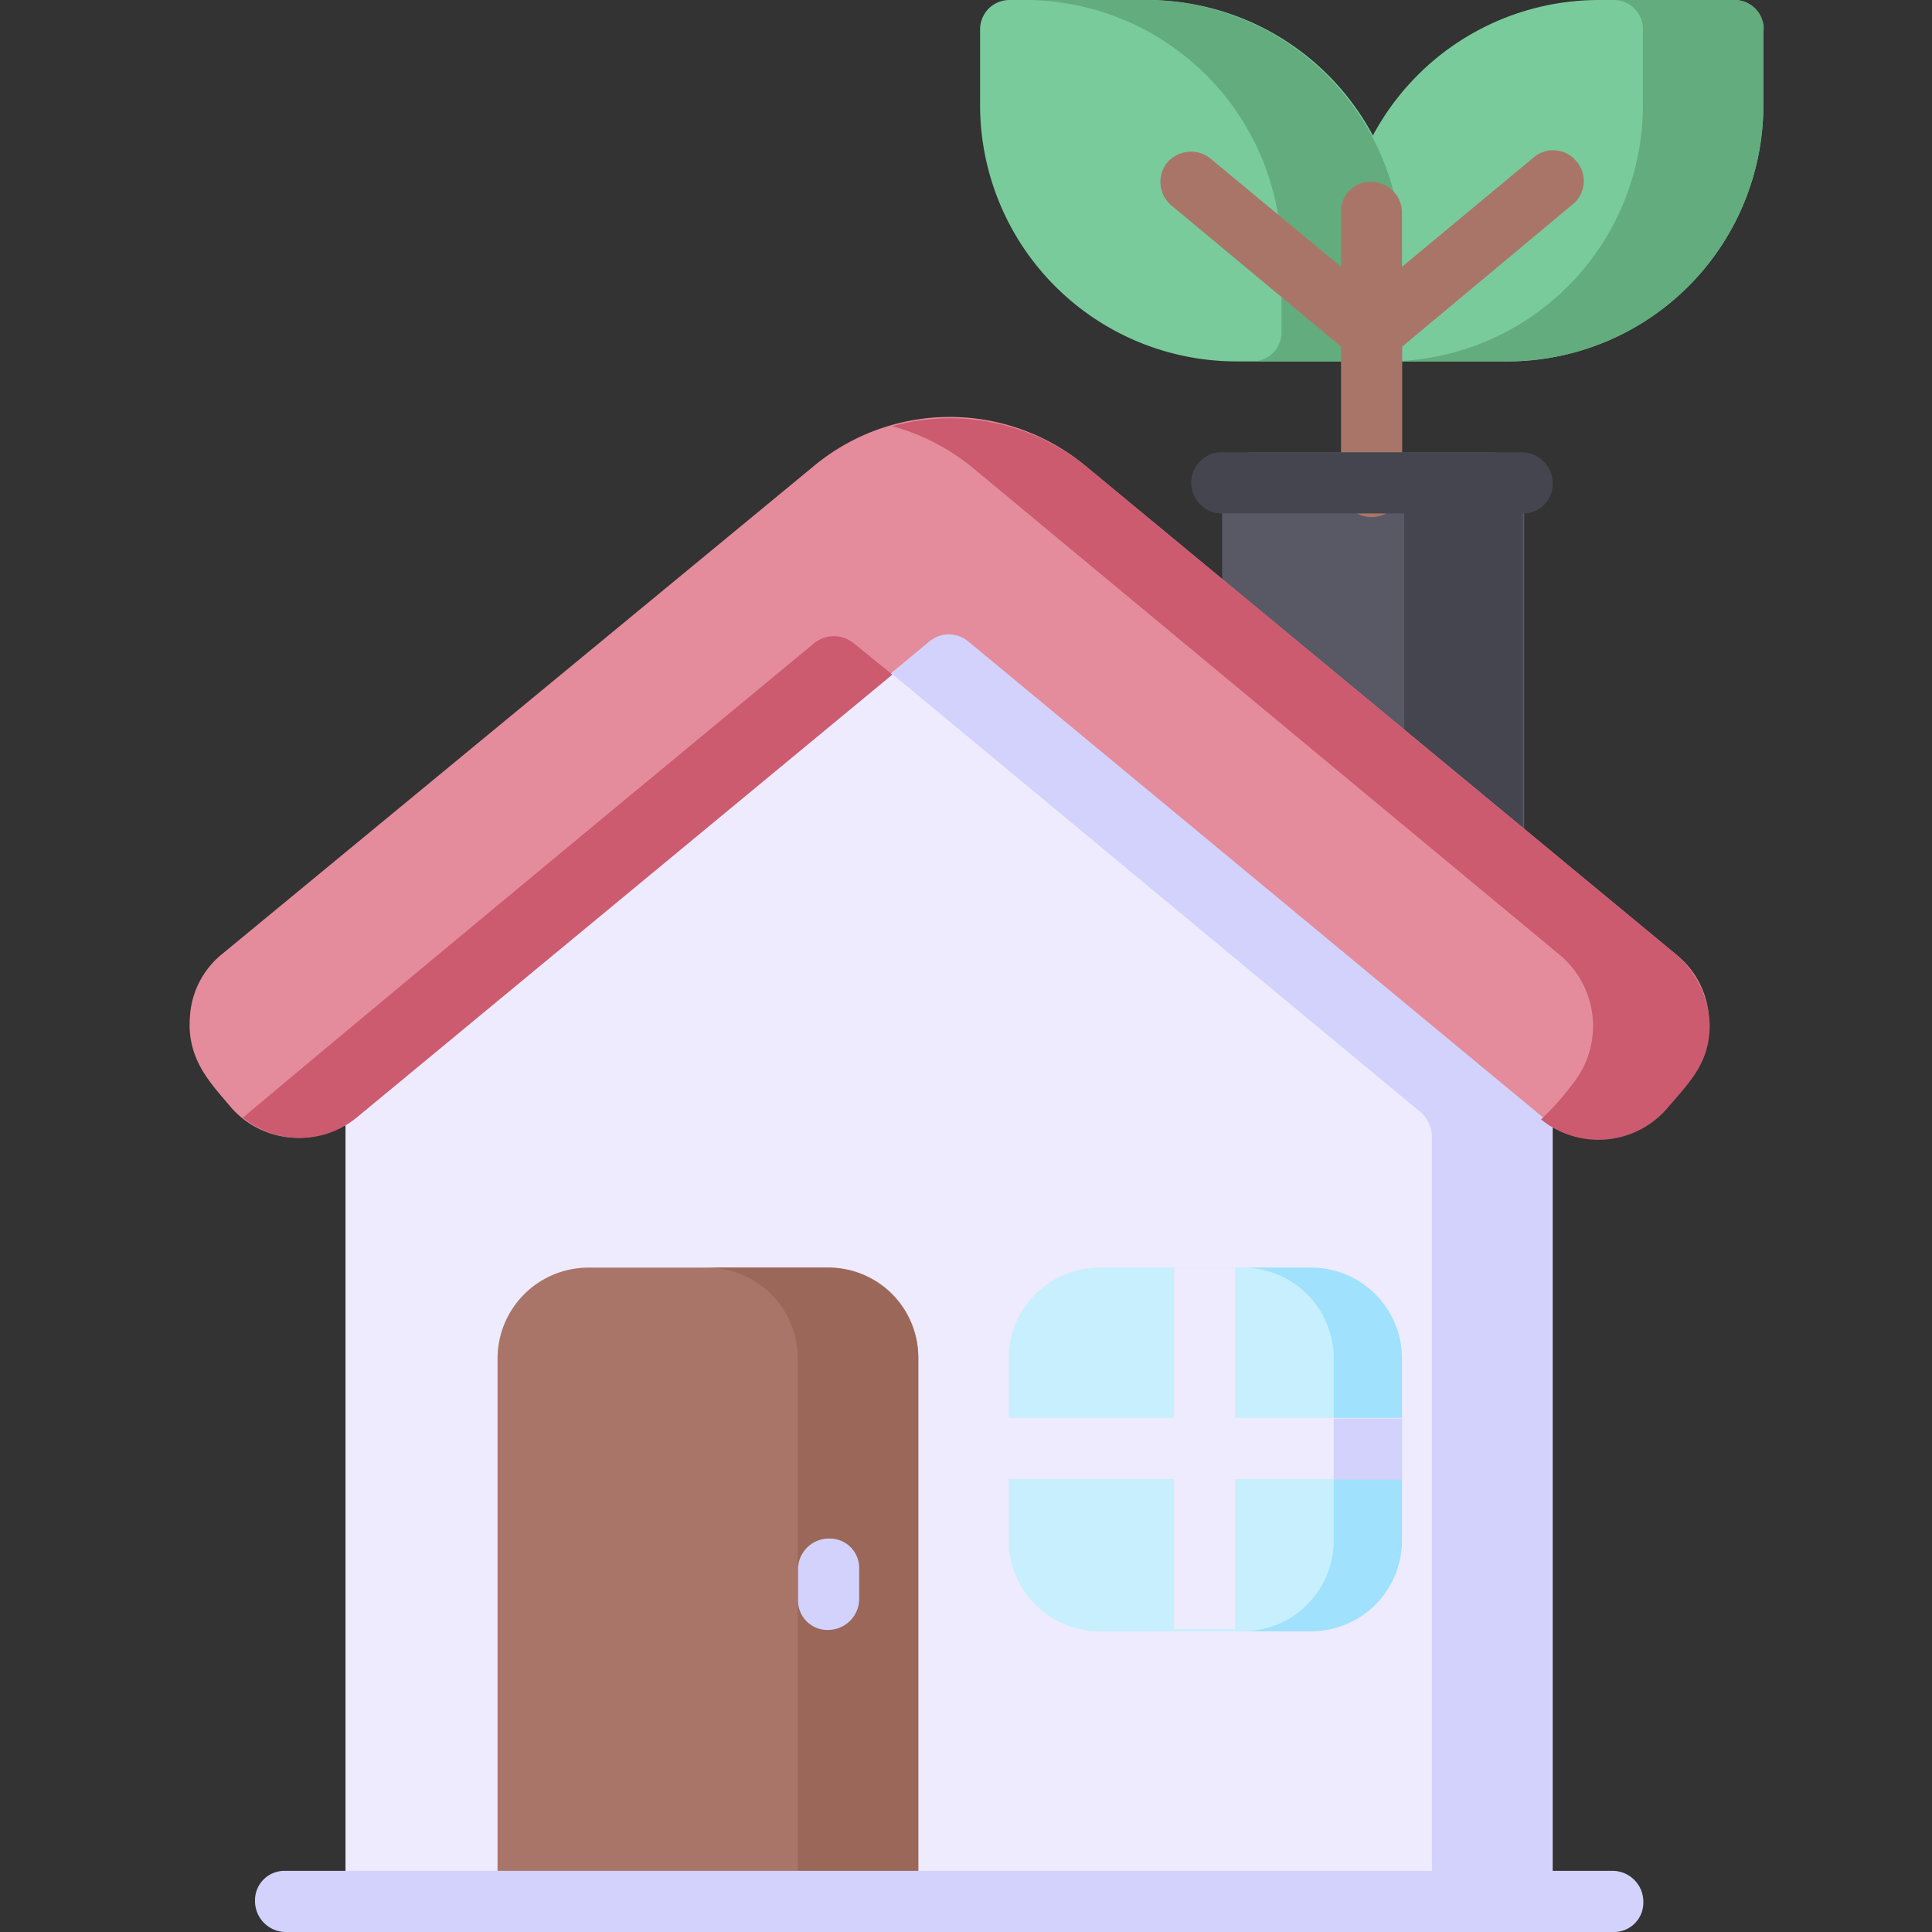 <svg id="Calque_1" data-name="Calque 1" xmlns="http://www.w3.org/2000/svg" viewBox="0 0 85 85"><rect x="0" y="0" width="85" height="85" fill="#333333" stroke="none"/><defs><style>.cls-1{fill:#79cb9c;}.cls-2{fill:#63ac7d;}.cls-3{fill:#595965;}.cls-4{fill:#44454e;}.cls-5{fill:#aa7569;}.cls-6{fill:#edebfd;}.cls-7{fill:#d2d2fc;}.cls-8{fill:#e48c9b;}.cls-9{fill:#cc5b6f;}.cls-10{fill:#9a6758;}.cls-11{fill:#c8effd;}.cls-12{fill:#a0e1fd;}</style></defs><path class="cls-1" d="M76.28,0h-6A11.28,11.28,0,0,0,59.07,11.25V14.6a1.29,1.29,0,0,0,1.31,1.3h5.95A11.27,11.27,0,0,0,77.58,4.65V1.3A1.28,1.28,0,0,0,76.28,0Z"/><path class="cls-2" d="M77.58,1.3V4.65A11.27,11.27,0,0,1,66.33,15.9H61A11.27,11.27,0,0,0,72.28,4.65V1.3A1.28,1.28,0,0,0,71,0h5.3a1.28,1.28,0,0,1,1.3,1.3Z"/><path class="cls-3" d="M65.68,19.9H55.08a1.29,1.29,0,0,0-1.31,1.3v7a1.44,1.44,0,0,0,.49,1.06l10.6,8.81a1.32,1.32,0,0,0,1.88-.16,1.76,1.76,0,0,0,.32-.82V21.28A1.48,1.48,0,0,0,65.68,19.9Z"/><path class="cls-4" d="M67,21.28V37.1a1.29,1.29,0,0,1-1.3,1.31,1.08,1.08,0,0,1-.82-.33l-3.1-2.61V21.28a1.28,1.28,0,0,0-1.3-1.3h5.3A1.22,1.22,0,0,1,67,21.28Z"/><path class="cls-1" d="M50.43,0h-6a1.29,1.29,0,0,0-1.31,1.3V4.65A11.28,11.28,0,0,0,54.43,15.9h6a1.28,1.28,0,0,0,1.3-1.3V11.25A11.27,11.27,0,0,0,50.43,0Z"/><path class="cls-2" d="M61.68,11.25V14.6a1.28,1.28,0,0,1-1.3,1.3h-5.3a1.28,1.28,0,0,0,1.3-1.3h0V11.25A11.29,11.29,0,0,0,45.05,0h5.3A11.29,11.29,0,0,1,61.68,11.25Z"/><path class="cls-5" d="M69.35,7.09a1.32,1.32,0,0,0-1.88-.16l-5.79,4.81V9.3A1.36,1.36,0,0,0,60.3,8,1.29,1.29,0,0,0,59,9.3v2.44L53.2,6.93a1.38,1.38,0,0,0-1.87.25A1.36,1.36,0,0,0,51.49,9L59,15.25v6a1.35,1.35,0,1,0,2.69.08V15.25L69.18,9A1.32,1.32,0,0,0,69.35,7.09Z"/><path class="cls-4" d="M67,22.59H53.69a1.35,1.35,0,0,1-.08-2.69H67a1.36,1.36,0,0,1,1.31,1.38A1.29,1.29,0,0,1,67,22.59Z"/><path class="cls-6" d="M67.88,45.74,44.31,26.26a3.92,3.92,0,0,0-5.05,0L15.69,45.74a1.35,1.35,0,0,0-.49,1.06V83.66A1.29,1.29,0,0,0,16.51,85H67a1.29,1.29,0,0,0,1.31-1.3V46.8a1.29,1.29,0,0,0-.41-1.06Z"/><path class="cls-7" d="M68.29,46.8V83.66A1.29,1.29,0,0,1,67,85H16.51a1.29,1.29,0,0,1-1.31-1.3H61.68A1.29,1.29,0,0,0,63,82.35h0V50a1.48,1.48,0,0,0-.49-1.06L39,29.44a4.09,4.09,0,0,0-2.52-.9l2.77-2.28a3.92,3.92,0,0,1,5.05,0L67.88,45.74A1.6,1.6,0,0,1,68.29,46.8Z"/><path class="cls-8" d="M73.75,42,47.82,20.55a9.36,9.36,0,0,0-12.07,0L9.74,42a3.82,3.82,0,0,0-1.38,2.69c-.17,1.88.89,2.94,1.71,3.92a3.93,3.93,0,0,0,5.62.49h0l25.2-20.88a1.34,1.34,0,0,1,1.71,0L67.8,49.09a4.07,4.07,0,0,0,5.62-.49h0c1-1.14.82-1,.82-1.06A3.85,3.85,0,0,0,73.75,42Z"/><path class="cls-9" d="M37.55,28.29l1.71,1.39L15.69,49.17a3.94,3.94,0,0,1-5,0S16,44.68,35.83,28.29A1.38,1.38,0,0,1,37.55,28.29Z"/><path class="cls-9" d="M75.22,45.09c0,1.63-.82,2.45-1.8,3.59a4,4,0,0,1-5.62.57h0a11.94,11.94,0,0,0,1.38-1.55,4.07,4.07,0,0,0-.49-5.63L42.76,20.55a9.57,9.57,0,0,0-3.5-1.8,9.49,9.49,0,0,1,8.56,1.8L73.75,42a4.31,4.31,0,0,1,1.47,3.1Z"/><path class="cls-5" d="M36.49,55.77H25.89a4,4,0,0,0-4,4V83.66A1.29,1.29,0,0,0,23.2,85H39.1a1.28,1.28,0,0,0,1.3-1.3V59.77A3.94,3.94,0,0,0,36.49,55.77Z"/><path class="cls-10" d="M40.4,59.77V83.66A1.28,1.28,0,0,1,39.1,85H33.8a1.28,1.28,0,0,0,1.3-1.3h0V59.77a4,4,0,0,0-4-4h5.3A4,4,0,0,1,40.4,59.77Z"/><path class="cls-11" d="M61.68,59.77v8a4,4,0,0,1-4,4h-9.3a4,4,0,0,1-4-4v-8a4,4,0,0,1,4-4h9.3A4,4,0,0,1,61.68,59.77Z"/><path class="cls-12" d="M61.68,59.77v8a4,4,0,0,1-4,4h-3a4,4,0,0,0,4-4v-8a4,4,0,0,0-4-4h3A4,4,0,0,1,61.68,59.77Z"/><path class="cls-6" d="M61.68,62.38v2.69H54.34v6.6H51.65v-6.6H44.31V62.38h7.34V55.77h2.69v6.61Z"/><path class="cls-7" d="M36.42,71.71a1.29,1.29,0,0,1-1.31-1.31V69a1.36,1.36,0,0,1,1.39-1.31A1.29,1.29,0,0,1,37.8,69v1.3A1.37,1.37,0,0,1,36.42,71.71Z"/><path class="cls-7" d="M71,85H12.53a1.36,1.36,0,0,1-1.31-1.39,1.29,1.29,0,0,1,1.31-1.3H71A1.36,1.36,0,0,1,72.3,83.7,1.29,1.29,0,0,1,71,85Z"/><path class="cls-7" d="M58.68,62.41h3V65.1h-3Z"/></svg>